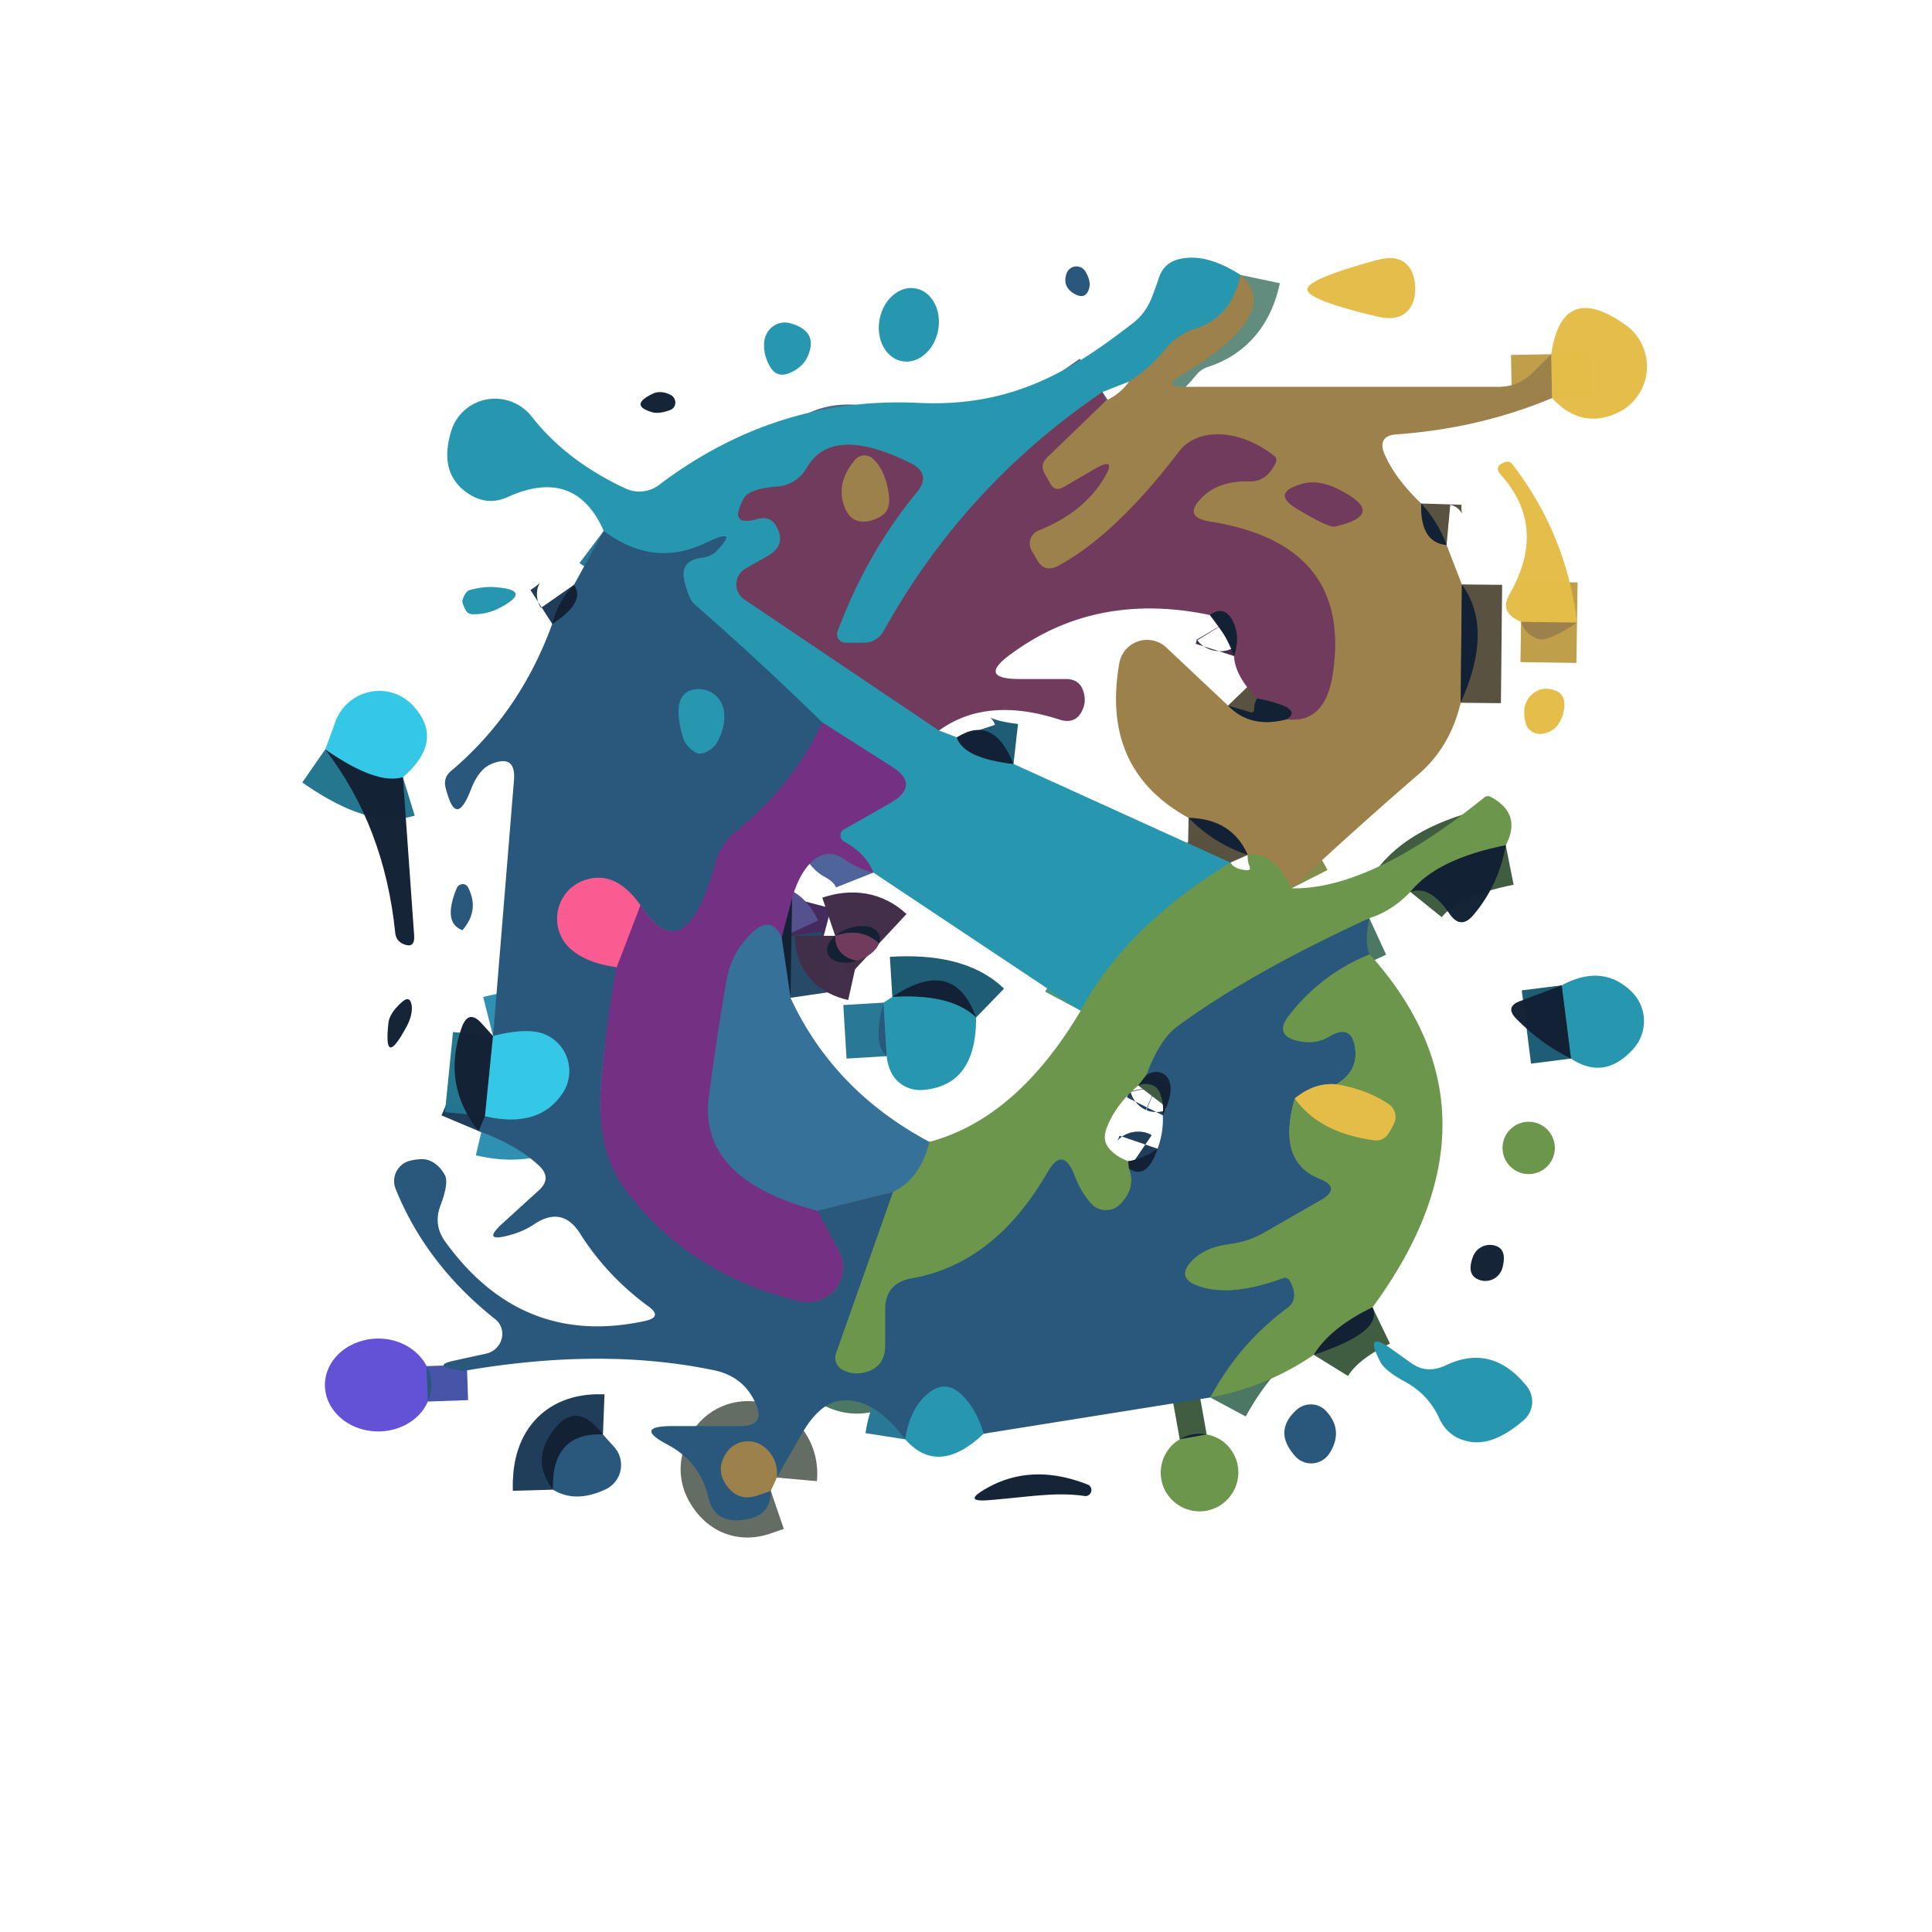 <?xml version="1.0" encoding="UTF-8" standalone="no"?>
<!DOCTYPE svg PUBLIC "-//W3C//DTD SVG 1.1//EN" "http://www.w3.org/Graphics/SVG/1.1/DTD/svg11.dtd">
<svg xmlns="http://www.w3.org/2000/svg" version="1.1" viewBox="0.00 0.00 48.00 48.00">
<g stroke-width="2.00" fill="none" stroke-linecap="butt">
<path stroke="#628c7d" vector-effect="non-scaling-stroke" d="
  M 30.82 6.83
  Q 30.60 7.87 29.72 8.16
  Q 29.25 8.31 28.94 8.69
  Q 28.55 9.17 28.05 9.48"
/>
<path stroke="#4c6986" vector-effect="non-scaling-stroke" d="
  M 27.39 9.74
  Q 23.96 12.07 21.96 15.67
  Q 21.79 15.97 21.45 15.97
  L 21.01 15.97
  A 0.21 0.21 0.0 0 1 20.81 15.68
  Q 21.54 13.73 22.77 12.24
  Q 23.16 11.77 22.61 11.50
  Q 20.66 10.54 20.04 11.63
  A 0.93 0.92 12.2 0 1 19.31 12.09
  Q 18.60 12.14 18.47 12.40
  Q 18.10 13.09 18.79 12.90
  Q 19.13 12.80 19.28 13.06
  Q 19.56 13.53 19.08 13.81
  L 18.52 14.13
  A 0.45 0.45 0.0 0 0 18.49 14.89
  L 23.33 18.15"
/>
<path stroke="#1d5c72" stroke-opacity="0.992" vector-effect="non-scaling-stroke" d="
  M 23.77 18.32
  Q 23.94 18.84 25.18 18.98"
/>
<path stroke="#49977d" vector-effect="non-scaling-stroke" d="
  M 30.57 21.43
  Q 27.96 23.03 26.85 25.11"
/>
<path stroke="#4e649a" vector-effect="non-scaling-stroke" d="
  M 21.70 21.68
  Q 21.51 21.20 20.97 20.91
  A 0.18 0.17 44.0 0 1 20.96 20.61
  L 22.12 19.95
  Q 22.89 19.50 22.13 19.03
  L 20.43 17.95"
/>
<path stroke="#297896" vector-effect="non-scaling-stroke" d="
  M 20.43 17.95
  Q 18.93 16.48 17.24 15.00
  Q 17.12 14.89 17.01 14.47
  Q 16.87 13.94 17.41 13.86
  Q 17.67 13.83 17.80 13.69
  Q 18.40 13.07 17.51 13.50
  Q 16.22 14.11 15.00 13.19"
/>
<path stroke="#422e49" stroke-opacity="0.992" vector-effect="non-scaling-stroke" d="
  M 31.97 17.87
  Q 32.42 17.59 31.23 17.35"
/>
<path stroke="#422e49" stroke-opacity="0.992" vector-effect="non-scaling-stroke" d="
  M 30.66 16.30
  Q 30.83 15.77 30.60 15.38
  Q 30.39 15.04 30.06 15.28"
/>
<path stroke="#4f4581" vector-effect="non-scaling-stroke" d="
  M 20.43 17.95
  Q 19.69 19.53 18.30 20.64
  Q 17.91 20.95 17.78 21.43
  Q 17.02 24.19 15.91 22.49"
/>
<path stroke="#925a87" vector-effect="non-scaling-stroke" d="
  M 15.91 22.49
  Q 15.30 21.62 14.55 21.86
  A 1.01 1.01 0.0 0 0 14.15 23.55
  Q 14.54 23.92 15.32 24.03"
/>
<path stroke="#4f4581" vector-effect="non-scaling-stroke" d="
  M 15.32 24.03
  Q 15.06 25.44 14.94 26.85
  Q 14.79 28.54 15.52 29.53
  Q 17.10 31.66 19.87 32.33
  A 0.87 0.87 0.0 0 0 20.84 31.07
  L 20.31 30.08"
/>
<path stroke="#30658c" vector-effect="non-scaling-stroke" d="
  M 20.31 30.08
  L 22.19 29.61"
/>
<path stroke="#4b7764" vector-effect="non-scaling-stroke" d="
  M 22.19 29.61
  L 20.77 33.63
  A 0.34 0.33 22.4 0 0 20.95 34.04
  Q 21.18 34.15 21.41 34.11
  Q 21.99 34.01 21.99 33.43
  L 21.99 32.54
  Q 21.99 31.88 22.64 31.76
  Q 24.71 31.40 26.02 29.13
  Q 26.40 28.46 26.69 29.18
  Q 26.84 29.59 27.10 29.89
  A 0.50 0.50 0.0 0 0 27.84 29.91
  Q 28.23 29.51 28.05 29.03"
/>
<path stroke="#1f3d59" stroke-opacity="0.992" vector-effect="non-scaling-stroke" d="
  M 28.05 29.03
  Q 28.49 29.33 28.76 28.54"
/>
<path stroke="#1f3d59" stroke-opacity="0.992" vector-effect="non-scaling-stroke" d="
  M 28.89 27.71
  Q 29.13 27.23 29.07 26.92
  Q 29.03 26.73 28.87 26.66
  Q 28.68 26.58 28.48 26.71"
/>
<path stroke="#4b7764" vector-effect="non-scaling-stroke" d="
  M 28.48 26.71
  Q 28.81 25.82 29.25 25.50
  Q 31.04 24.18 34.02 22.81"
/>
<path stroke="#4b7764" vector-effect="non-scaling-stroke" d="
  M 34.03 23.71
  Q 32.83 24.20 32.04 25.21
  Q 31.62 25.74 32.29 25.87
  Q 32.70 25.95 33.03 25.75
  Q 33.59 25.42 33.67 26.06
  Q 33.74 26.62 33.20 26.94"
/>
<path stroke="#878a64" vector-effect="non-scaling-stroke" d="
  M 33.20 26.94
  Q 32.66 26.89 32.17 27.29"
/>
<path stroke="#4b7764" vector-effect="non-scaling-stroke" d="
  M 32.17 27.29
  Q 31.72 28.86 32.77 29.28
  Q 33.35 29.51 32.81 29.82
  L 31.45 30.60
  Q 31.03 30.85 30.55 30.91
  Q 29.93 30.99 29.61 31.33
  Q 29.22 31.74 29.75 31.94
  Q 30.55 32.24 31.86 31.76
  Q 31.99 31.71 32.05 31.83
  Q 32.13 31.97 32.15 32.11
  Q 32.18 32.36 31.98 32.50
  Q 30.79 33.38 30.07 34.72"
/>
<path stroke="#297896" vector-effect="non-scaling-stroke" d="
  M 24.44 35.62
  Q 24.26 35.01 23.89 34.65
  Q 23.48 34.26 23.05 34.63
  Q 22.61 34.99 22.49 35.76"
/>
<path stroke="#646d64" vector-effect="non-scaling-stroke" d="
  M 19.30 36.71
  Q 19.34 36.26 19.01 35.97
  A 0.65 0.64 38.2 0 0 18.06 36.08
  Q 17.75 36.52 18.08 36.94
  Q 18.36 37.30 18.80 37.16
  L 19.15 37.04"
/>
<path stroke="#1f3d59" stroke-opacity="0.992" vector-effect="non-scaling-stroke" d="
  M 11.89 28.10
  Q 11.97 27.91 12.05 27.73"
/>
<path stroke="#3090b2" vector-effect="non-scaling-stroke" d="
  M 12.05 27.73
  Q 13.38 28.04 13.97 27.17
  A 0.99 0.99 0.0 0 0 13.54 25.70
  Q 13.12 25.52 12.25 25.74"
/>
<path stroke="#1f3d59" stroke-opacity="0.992" vector-effect="non-scaling-stroke" d="
  M 13.72 15.50
  Q 14.56 14.96 14.26 14.53"
/>
<path stroke="#3f5c40" stroke-opacity="0.992" vector-effect="non-scaling-stroke" d="
  M 37.41 21.00
  Q 35.70 21.34 35.04 22.16"
/>
<path stroke="#3f5c40" stroke-opacity="0.992" vector-effect="non-scaling-stroke" d="
  M 28.48 26.71
  L 28.28 26.97"
/>
<path stroke="#3f5c40" stroke-opacity="0.992" vector-effect="non-scaling-stroke" d="
  M 28.03 28.85
  Q 28.04 28.94 28.05 29.03"
/>
<path stroke="#518473" vector-effect="non-scaling-stroke" d="
  M 22.19 29.61
  Q 22.86 29.29 23.09 28.37"
/>
<path stroke="#44295c" stroke-opacity="0.992" vector-effect="non-scaling-stroke" d="
  M 19.68 22.31
  L 19.42 23.29"
/>
<path stroke="#55518f" vector-effect="non-scaling-stroke" d="
  M 19.42 23.29
  Q 19.08 22.56 18.39 23.52
  Q 18.13 23.88 18.04 24.42
  Q 17.80 25.81 17.61 27.27
  Q 17.36 29.30 20.31 30.08"
/>
<path stroke="#b7478b" vector-effect="non-scaling-stroke" d="
  M 15.32 24.03
  L 15.91 22.49"
/>
<path stroke="#c09f4b" vector-effect="non-scaling-stroke" d="
  M 38.54 8.80
  L 38.56 9.89"
/>
<path stroke="#595140" stroke-opacity="0.992" vector-effect="non-scaling-stroke" d="
  M 35.31 12.51
  Q 35.28 13.48 35.94 13.54"
/>
<path stroke="#595140" stroke-opacity="0.992" vector-effect="non-scaling-stroke" d="
  M 36.32 14.52
  L 36.29 17.46"
/>
<path stroke="#848c4b" vector-effect="non-scaling-stroke" d="
  M 32.09 22.07
  Q 31.61 21.13 31.00 21.24"
/>
<path stroke="#595140" stroke-opacity="0.992" vector-effect="non-scaling-stroke" d="
  M 31.00 21.24
  Q 30.60 20.34 29.53 20.32"
/>
<path stroke="#595140" stroke-opacity="0.992" vector-effect="non-scaling-stroke" d="
  M 30.51 17.53
  Q 31.07 18.11 31.97 17.87"
/>
<path stroke="#875e54" vector-effect="non-scaling-stroke" d="
  M 31.97 17.87
  Q 32.90 17.98 33.10 16.81
  Q 33.64 13.53 30.07 12.96
  Q 29.36 12.85 29.87 12.35
  Q 30.29 11.94 31.03 11.96
  Q 31.37 11.97 31.57 11.70
  Q 31.78 11.43 31.67 11.34
  A 1.91 1.36 38.6 0 0 29.30 11.21
  Q 27.70 13.31 26.27 14.07
  Q 25.95 14.23 25.77 13.92
  L 25.63 13.68
  A 0.35 0.35 0.0 0 1 25.80 13.18
  Q 26.93 12.73 27.44 11.86
  Q 27.75 11.34 27.22 11.64
  L 26.43 12.10
  Q 26.21 12.23 26.09 12.01
  L 25.96 11.78
  Q 25.82 11.55 26.02 11.36
  L 27.48 9.95"
/>
<path stroke="#3f5c40" stroke-opacity="0.992" vector-effect="non-scaling-stroke" d="
  M 34.10 32.48
  Q 33.06 32.98 32.64 33.66"
/>
<path stroke="#a7a94b" vector-effect="non-scaling-stroke" d="
  M 32.17 27.29
  Q 32.78 28.15 34.15 28.33
  Q 34.37 28.35 34.49 28.17
  Q 34.57 28.05 34.63 27.92
  A 0.39 0.38 30.4 0 0 34.50 27.43
  Q 33.94 27.06 33.20 26.94"
/>
<path stroke="#24758e" stroke-opacity="0.992" vector-effect="non-scaling-stroke" d="
  M 12.25 25.74
  L 12.05 27.73"
/>
<path stroke="#254967" stroke-opacity="0.992" vector-effect="non-scaling-stroke" d="
  M 19.64 24.79
  L 19.42 23.29"
/>
<path stroke="#c09f4b" vector-effect="non-scaling-stroke" d="
  M 39.18 15.47
  L 37.79 15.45"
/>
<path stroke="#24758e" stroke-opacity="0.992" vector-effect="non-scaling-stroke" d="
  M 10.01 19.31
  Q 9.36 19.51 8.08 18.62"
/>
<path stroke="#1d5c72" stroke-opacity="0.992" vector-effect="non-scaling-stroke" d="
  M 39.03 26.30
  L 38.80 24.48"
/>
<path stroke="#4755a9" vector-effect="non-scaling-stroke" d="
  M 10.60 33.94
  L 10.63 34.82"
/>
<path stroke="#1f3d59" stroke-opacity="0.992" vector-effect="non-scaling-stroke" d="
  M 14.98 35.64
  Q 13.70 35.59 13.74 37.01"
/>
<path stroke="#3f5c40" stroke-opacity="0.992" vector-effect="non-scaling-stroke" d="
  M 29.98 35.64
  L 29.31 35.76"
/>
<path stroke="#875e54" vector-effect="non-scaling-stroke" d="
  M 33.26 12.16
  Q 32.73 11.89 32.29 12.04
  Q 31.59 12.26 32.22 12.64
  Q 33.02 13.12 33.17 13.08
  Q 34.49 12.78 33.26 12.16"
/>
<path stroke="#875e54" vector-effect="non-scaling-stroke" d="
  M 21.24 11.43
  Q 20.75 12.02 20.99 12.61
  Q 21.16 13.04 21.61 12.94
  Q 21.78 12.90 21.92 12.80
  Q 22.16 12.64 22.06 12.16
  Q 21.97 11.67 21.70 11.41
  A 0.31 0.31 0.0 0 0 21.24 11.43"
/>
<path stroke="#297896" vector-effect="non-scaling-stroke" d="
  M 16.96 18.29
  A 0.67 0.65 5.4 0 0 17.32 18.71
  Q 17.44 18.76 17.65 18.62
  Q 17.78 18.53 17.85 18.38
  Q 18.04 17.99 17.98 17.64
  A 0.63 0.63 0.0 0 0 17.26 17.13
  Q 16.66 17.22 16.96 18.29"
/>
<path stroke="#422e49" stroke-opacity="0.992" vector-effect="non-scaling-stroke" d="
  M 21.84 23.44
  Q 21.40 23.03 20.75 23.25"
/>
<path stroke="#422e49" stroke-opacity="0.992" vector-effect="non-scaling-stroke" d="
  M 20.75 23.25
  Q 20.75 23.75 21.29 23.87"
/>
<path stroke="#1d5c72" stroke-opacity="0.992" vector-effect="non-scaling-stroke" d="
  M 24.25 25.28
  Q 23.63 24.68 22.17 24.77"
/>
<path stroke="#297896" vector-effect="non-scaling-stroke" d="
  M 21.95 24.91
  L 22.03 26.24"
/>
</g>
<path fill="#e4bd4a" fill-opacity="0.996" d="
  M 35.16 7.15
  Q 35.17 7.61 34.87 7.81
  Q 34.65 7.96 34.24 7.87
  Q 32.49 7.46 32.48 7.19
  Q 32.48 6.93 34.21 6.46
  Q 34.62 6.35 34.85 6.49
  Q 35.15 6.68 35.16 7.15
  Z"
/>
<path fill="#2a587d" d="
  M 26.50 6.79
  A 0.26 0.26 0.0 0 1 26.97 6.75
  Q 27.11 6.99 27.06 7.16
  Q 26.98 7.45 26.71 7.31
  Q 26.38 7.13 26.50 6.79
  Z"
/>
<path fill="#2797af" d="
  M 30.82 6.83
  Q 30.60 7.87 29.72 8.16
  Q 29.25 8.31 28.94 8.69
  Q 28.55 9.17 28.05 9.48
  L 27.39 9.74
  Q 23.96 12.07 21.96 15.67
  Q 21.79 15.97 21.45 15.97
  L 21.01 15.97
  A 0.21 0.21 0.0 0 1 20.81 15.68
  Q 21.54 13.73 22.77 12.24
  Q 23.16 11.77 22.61 11.50
  Q 20.66 10.54 20.04 11.63
  A 0.93 0.92 12.2 0 1 19.31 12.09
  Q 18.60 12.14 18.47 12.40
  Q 18.10 13.09 18.79 12.90
  Q 19.13 12.80 19.28 13.06
  Q 19.56 13.53 19.08 13.81
  L 18.52 14.13
  A 0.45 0.45 0.0 0 0 18.49 14.89
  L 23.33 18.15
  Q 23.55 18.23 23.77 18.32
  Q 23.94 18.84 25.18 18.98
  L 30.57 21.43
  Q 27.96 23.03 26.85 25.11
  L 21.70 21.68
  Q 21.51 21.20 20.97 20.91
  A 0.18 0.17 44.0 0 1 20.96 20.61
  L 22.12 19.95
  Q 22.89 19.50 22.13 19.03
  L 20.43 17.95
  Q 18.93 16.48 17.24 15.00
  Q 17.12 14.89 17.01 14.47
  Q 16.87 13.94 17.41 13.86
  Q 17.67 13.83 17.80 13.69
  Q 18.40 13.07 17.51 13.50
  Q 16.22 14.11 15.00 13.19
  Q 14.29 11.59 12.61 12.35
  Q 12.15 12.56 11.71 12.31
  Q 10.87 11.82 11.21 10.71
  A 1.15 1.14 34.8 0 1 13.21 10.35
  Q 14.08 11.46 15.55 12.14
  A 0.81 0.80 38.4 0 0 16.37 12.05
  Q 19.29 9.84 22.83 10.01
  C 25.17 10.12 26.65 9.19 28.17 8.01
  Q 28.47 7.77 28.62 7.38
  Q 28.71 7.15 28.79 6.91
  Q 28.92 6.51 29.33 6.43
  Q 29.98 6.29 30.82 6.83
  Z"
/>
<path fill="#9d814b" d="
  M 38.54 8.80
  L 38.56 9.89
  Q 36.77 10.64 34.72 10.79
  Q 34.19 10.82 34.41 11.31
  Q 34.68 11.91 35.31 12.51
  Q 35.28 13.48 35.94 13.54
  L 36.32 14.52
  L 36.29 17.46
  Q 36.03 18.56 35.24 19.24
  Q 33.72 20.55 32.09 22.07
  Q 31.61 21.13 31.00 21.24
  Q 30.60 20.34 29.53 20.32
  Q 27.34 19.12 27.81 16.47
  A 0.70 0.70 0.0 0 1 28.98 16.09
  L 30.51 17.53
  Q 31.07 18.11 31.97 17.87
  Q 32.90 17.98 33.10 16.81
  Q 33.64 13.53 30.07 12.96
  Q 29.36 12.85 29.87 12.35
  Q 30.29 11.94 31.03 11.96
  Q 31.37 11.97 31.57 11.70
  Q 31.78 11.43 31.67 11.34
  A 1.91 1.36 38.6 0 0 29.30 11.21
  Q 27.70 13.31 26.27 14.07
  Q 25.95 14.23 25.77 13.92
  L 25.63 13.68
  A 0.35 0.35 0.0 0 1 25.80 13.18
  Q 26.93 12.73 27.44 11.86
  Q 27.75 11.34 27.22 11.64
  L 26.43 12.10
  Q 26.21 12.23 26.09 12.01
  L 25.96 11.78
  Q 25.82 11.55 26.02 11.36
  L 27.48 9.95
  Q 27.83 9.79 28.05 9.48
  Q 28.55 9.17 28.94 8.69
  Q 29.25 8.31 29.72 8.16
  Q 30.60 7.87 30.82 6.83
  Q 31.91 7.79 29.32 9.34
  Q 28.87 9.61 29.40 9.61
  L 37.23 9.61
  Q 37.74 9.61 38.10 9.24
  L 38.54 8.80
  Z
  M 33.26 12.16
  Q 32.73 11.89 32.29 12.04
  Q 31.59 12.26 32.22 12.64
  Q 33.02 13.12 33.17 13.08
  Q 34.49 12.78 33.26 12.16
  Z"
/>
<ellipse fill="#2797af" cx="0.00" cy="0.00" transform="translate(22.58,8.07) rotate(100.8)" rx="0.92" ry="0.74"/>
<path fill="#e4bd4a" fill-opacity="0.996" d="
  M 38.56 9.89
  L 38.54 8.80
  Q 38.81 6.97 40.37 8.06
  A 1.27 1.27 0.0 0 1 40.22 10.24
  Q 39.30 10.69 38.56 9.89
  Z"
/>
<path fill="#2797af" d="
  M 18.99 8.47
  A 0.52 0.51 -79.3 0 1 19.63 8.03
  Q 20.28 8.21 20.11 8.74
  Q 20.00 9.11 19.61 9.27
  Q 19.29 9.40 19.12 9.09
  Q 18.95 8.78 18.99 8.47
  Z"
/>
<path fill="#132134" fill-opacity="0.984" d="
  M 16.22 9.78
  Q 16.42 9.69 16.66 9.81
  A 0.21 0.20 48.3 0 1 16.64 10.19
  Q 16.37 10.29 16.20 10.24
  Q 15.62 10.07 16.22 9.78
  Z"
/>
<path fill="#713b5d" d="
  M 27.39 9.74
  Q 27.43 9.84 27.48 9.95
  L 26.02 11.36
  Q 25.82 11.55 25.96 11.78
  L 26.09 12.01
  Q 26.21 12.23 26.43 12.10
  L 27.22 11.64
  Q 27.75 11.34 27.44 11.86
  Q 26.93 12.73 25.80 13.18
  A 0.35 0.35 0.0 0 0 25.63 13.68
  L 25.77 13.92
  Q 25.95 14.23 26.27 14.07
  Q 27.70 13.31 29.30 11.21
  A 1.91 1.36 38.6 0 1 31.67 11.34
  Q 31.78 11.43 31.57 11.70
  Q 31.37 11.97 31.03 11.96
  Q 30.29 11.94 29.87 12.35
  Q 29.36 12.85 30.07 12.96
  Q 33.64 13.53 33.10 16.81
  Q 32.90 17.98 31.97 17.87
  Q 32.42 17.59 31.23 17.35
  Q 30.68 16.79 30.66 16.30
  Q 30.83 15.77 30.60 15.38
  Q 30.39 15.04 30.06 15.28
  Q 27.24 14.69 25.13 16.24
  Q 24.25 16.87 25.34 16.87
  L 26.48 16.87
  Q 26.85 16.87 26.93 17.23
  Q 26.98 17.42 26.91 17.60
  Q 26.75 18.01 26.33 17.88
  Q 24.51 17.29 23.33 18.15
  L 18.49 14.89
  A 0.45 0.45 0.0 0 1 18.52 14.13
  L 19.08 13.81
  Q 19.56 13.53 19.28 13.06
  Q 19.13 12.80 18.79 12.90
  Q 18.10 13.09 18.47 12.40
  Q 18.60 12.14 19.31 12.09
  A 0.93 0.92 12.2 0 0 20.04 11.63
  Q 20.66 10.54 22.61 11.50
  Q 23.16 11.77 22.77 12.24
  Q 21.54 13.73 20.81 15.68
  A 0.21 0.21 0.0 0 0 21.01 15.97
  L 21.45 15.97
  Q 21.79 15.97 21.96 15.67
  Q 23.96 12.07 27.39 9.74
  Z
  M 21.24 11.43
  Q 20.75 12.02 20.99 12.61
  Q 21.16 13.04 21.61 12.94
  Q 21.78 12.90 21.92 12.80
  Q 22.16 12.64 22.06 12.16
  Q 21.97 11.67 21.70 11.41
  A 0.31 0.31 0.0 0 0 21.24 11.43
  Z"
/>
<path fill="#9d814b" d="
  M 21.24 11.43
  A 0.31 0.31 0.0 0 1 21.70 11.41
  Q 21.97 11.67 22.06 12.16
  Q 22.16 12.64 21.92 12.80
  Q 21.78 12.90 21.61 12.94
  Q 21.16 13.04 20.99 12.61
  Q 20.75 12.02 21.24 11.43
  Z"
/>
<path fill="#e4bd4a" fill-opacity="0.996" d="
  M 39.18 15.47
  L 37.79 15.45
  Q 37.24 15.22 37.50 14.77
  Q 38.46 13.10 37.29 11.80
  Q 37.13 11.63 37.30 11.52
  L 37.31 11.52
  Q 37.48 11.41 37.58 11.54
  Q 38.92 13.28 39.18 15.47
  Z"
/>
<path fill="#713b5d" d="
  M 33.26 12.16
  Q 34.49 12.78 33.17 13.08
  Q 33.02 13.12 32.22 12.64
  Q 31.59 12.26 32.29 12.04
  Q 32.73 11.89 33.26 12.16
  Z"
/>
<path fill="#132134" fill-opacity="0.984" d="
  M 35.94 13.54
  Q 35.28 13.48 35.31 12.51
  Q 35.74 12.98 35.94 13.54
  Z"
/>
<path fill="#2a587d" d="
  M 20.43 17.95
  Q 19.69 19.53 18.30 20.64
  Q 17.91 20.95 17.78 21.43
  Q 17.02 24.19 15.91 22.49
  Q 15.30 21.62 14.55 21.86
  A 1.01 1.01 0.0 0 0 14.15 23.55
  Q 14.54 23.92 15.32 24.03
  Q 15.06 25.44 14.94 26.85
  Q 14.79 28.54 15.52 29.53
  Q 17.10 31.66 19.87 32.33
  A 0.87 0.87 0.0 0 0 20.84 31.07
  L 20.31 30.08
  L 22.19 29.61
  L 20.77 33.63
  A 0.34 0.33 22.4 0 0 20.95 34.04
  Q 21.18 34.15 21.41 34.11
  Q 21.99 34.01 21.99 33.43
  L 21.99 32.54
  Q 21.99 31.88 22.64 31.76
  Q 24.71 31.40 26.02 29.13
  Q 26.40 28.46 26.69 29.18
  Q 26.84 29.59 27.10 29.89
  A 0.50 0.50 0.0 0 0 27.84 29.91
  Q 28.23 29.51 28.05 29.03
  Q 28.49 29.33 28.76 28.54
  Q 28.91 28.13 28.89 27.71
  Q 29.13 27.23 29.07 26.92
  Q 29.03 26.73 28.87 26.66
  Q 28.68 26.58 28.48 26.71
  Q 28.81 25.82 29.25 25.50
  Q 31.04 24.18 34.02 22.81
  Q 33.89 23.45 34.03 23.71
  Q 32.83 24.20 32.04 25.21
  Q 31.62 25.74 32.29 25.87
  Q 32.70 25.95 33.03 25.75
  Q 33.59 25.42 33.67 26.06
  Q 33.74 26.62 33.20 26.94
  Q 32.66 26.89 32.17 27.29
  Q 31.72 28.86 32.77 29.28
  Q 33.35 29.51 32.81 29.82
  L 31.45 30.60
  Q 31.03 30.85 30.55 30.91
  Q 29.93 30.99 29.61 31.33
  Q 29.22 31.74 29.75 31.94
  Q 30.55 32.24 31.86 31.76
  Q 31.99 31.71 32.05 31.83
  Q 32.13 31.97 32.15 32.11
  Q 32.18 32.36 31.98 32.50
  Q 30.79 33.38 30.07 34.72
  L 24.44 35.62
  Q 24.26 35.01 23.89 34.65
  Q 23.48 34.26 23.05 34.63
  Q 22.61 34.99 22.49 35.76
  Q 21.70 34.70 20.88 34.80
  Q 20.37 34.86 19.94 35.59
  Q 19.62 36.14 19.30 36.71
  Q 19.34 36.26 19.01 35.97
  A 0.65 0.64 38.2 0 0 18.06 36.08
  Q 17.75 36.52 18.08 36.94
  Q 18.36 37.30 18.80 37.16
  L 19.15 37.04
  Q 19.16 37.73 18.35 37.77
  Q 17.74 37.80 17.60 37.21
  Q 17.40 36.33 16.60 35.90
  Q 15.71 35.43 16.72 35.43
  L 18.40 35.43
  Q 19.03 35.43 18.77 34.86
  Q 18.48 34.21 17.77 34.05
  Q 14.98 33.46 11.52 34.06
  Q 11.47 34.06 11.26 34.02
  Q 10.78 33.92 11.26 33.81
  L 12.08 33.63
  A 0.50 0.48 -31.1 0 0 12.31 32.78
  Q 10.59 31.42 9.83 29.54
  A 0.52 0.52 0.0 0 1 10.18 28.84
  Q 10.34 28.80 10.47 28.80
  A 0.73 0.55 71.0 0 1 11.05 29.19
  Q 11.16 29.38 10.94 29.96
  Q 10.76 30.44 11.07 30.86
  Q 12.97 33.48 16.02 32.82
  Q 16.48 32.72 16.10 32.45
  Q 15.08 31.70 14.42 30.66
  Q 13.98 29.95 13.28 30.41
  Q 13.00 30.60 12.65 30.69
  Q 11.95 30.88 12.49 30.39
  L 13.38 29.58
  Q 13.73 29.27 13.38 28.95
  Q 12.83 28.44 11.89 28.10
  Q 11.97 27.91 12.05 27.73
  Q 13.38 28.04 13.97 27.17
  A 0.99 0.99 0.0 0 0 13.54 25.70
  Q 13.12 25.52 12.25 25.74
  L 12.77 19.38
  Q 12.82 18.73 12.21 18.98
  Q 11.89 19.11 11.69 19.64
  Q 11.37 20.46 11.15 19.83
  Q 11.10 19.69 11.07 19.57
  Q 11.01 19.32 11.20 19.16
  Q 12.92 17.71 13.72 15.50
  Q 14.56 14.96 14.26 14.53
  L 15.00 13.19
  Q 16.22 14.11 17.51 13.50
  Q 18.40 13.07 17.80 13.69
  Q 17.67 13.83 17.41 13.86
  Q 16.87 13.94 17.01 14.47
  Q 17.12 14.89 17.24 15.00
  Q 18.93 16.48 20.43 17.95
  Z
  M 16.96 18.29
  A 0.67 0.65 5.4 0 0 17.32 18.71
  Q 17.44 18.76 17.65 18.62
  Q 17.78 18.53 17.85 18.38
  Q 18.04 17.99 17.98 17.64
  A 0.63 0.63 0.0 0 0 17.26 17.13
  Q 16.66 17.22 16.96 18.29
  Z"
/>
<path fill="#2797af" d="
  M 11.67 14.66
  Q 12.03 14.56 12.32 14.59
  Q 13.24 14.66 12.44 15.09
  Q 12.11 15.27 11.73 15.26
  Q 11.62 15.25 11.57 15.16
  Q 11.47 14.97 11.49 14.91
  A 0.35 0.15 -77.5 0 1 11.67 14.66
  Z"
/>
<path fill="#132134" fill-opacity="0.984" d="
  M 14.26 14.53
  Q 14.56 14.96 13.72 15.50
  Q 13.87 14.92 14.26 14.53
  Z"
/>
<path fill="#132134" fill-opacity="0.984" d="
  M 36.29 17.46
  L 36.32 14.52
  Q 37.12 15.62 36.29 17.46
  Z"
/>
<path fill="#132134" fill-opacity="0.984" d="
  M 30.66 16.30
  Q 30.43 15.69 30.06 15.28
  Q 30.39 15.04 30.60 15.38
  Q 30.83 15.77 30.66 16.30
  Z"
/>
<path fill="#9d814b" d="
  M 39.18 15.47
  Q 38.47 15.94 38.24 15.88
  Q 37.90 15.78 37.79 15.45
  L 39.18 15.47
  Z"
/>
<path fill="#2797af" d="
  M 16.96 18.29
  Q 16.66 17.22 17.26 17.13
  A 0.63 0.63 0.0 0 1 17.98 17.64
  Q 18.04 17.99 17.85 18.38
  Q 17.78 18.53 17.65 18.62
  Q 17.44 18.76 17.32 18.71
  A 0.67 0.65 5.4 0 1 16.96 18.29
  Z"
/>
<path fill="#e4bd4a" fill-opacity="0.996" d="
  M 38.18 17.17
  A 0.50 0.46 -57.0 0 1 38.41 17.11
  Q 39.00 17.14 38.83 17.75
  Q 38.70 18.18 38.32 18.23
  A 0.38 0.36 -10.0 0 1 37.90 17.95
  Q 37.77 17.40 38.18 17.17
  Z"
/>
<path fill="#35c8e6" d="
  M 10.01 19.31
  Q 9.36 19.51 8.08 18.62
  L 8.34 17.91
  A 1.16 1.15 -55.8 0 1 10.27 17.54
  Q 11.06 18.40 10.01 19.31
  Z"
/>
<path fill="#132134" fill-opacity="0.984" d="
  M 31.97 17.87
  Q 31.07 18.11 30.51 17.53
  L 31.05 17.69
  Q 31.16 17.73 31.16 17.61
  Q 31.16 17.48 31.23 17.35
  Q 32.42 17.59 31.97 17.87
  Z"
/>
<path fill="#743184" d="
  M 20.43 17.95
  L 22.13 19.03
  Q 22.89 19.50 22.12 19.95
  L 20.96 20.61
  A 0.18 0.17 44.0 0 0 20.97 20.91
  Q 21.51 21.20 21.70 21.68
  Q 21.30 21.58 20.98 21.35
  Q 20.57 21.06 20.19 21.39
  Q 19.87 21.67 19.68 22.31
  L 19.42 23.29
  Q 19.08 22.56 18.39 23.52
  Q 18.13 23.88 18.04 24.42
  Q 17.80 25.81 17.61 27.27
  Q 17.36 29.30 20.31 30.08
  L 20.84 31.07
  A 0.87 0.87 0.0 0 1 19.87 32.33
  Q 17.10 31.66 15.52 29.53
  Q 14.79 28.54 14.94 26.85
  Q 15.06 25.44 15.32 24.03
  L 15.91 22.49
  Q 17.02 24.19 17.78 21.43
  Q 17.91 20.95 18.30 20.64
  Q 19.69 19.53 20.43 17.95
  Z"
/>
<path fill="#132134" fill-opacity="0.984" d="
  M 25.18 18.98
  Q 23.94 18.84 23.77 18.32
  Q 24.68 17.74 25.18 18.98
  Z"
/>
<path fill="#132134" fill-opacity="0.984" d="
  M 8.08 18.62
  Q 9.36 19.51 10.01 19.31
  L 10.29 23.25
  Q 10.31 23.58 10.01 23.45
  Q 9.84 23.37 9.82 23.18
  Q 9.55 20.53 8.08 18.62
  Z"
/>
<path fill="#6b964b" d="
  M 37.41 21.00
  Q 35.70 21.34 35.04 22.16
  Q 34.56 22.65 34.02 22.81
  Q 31.04 24.18 29.25 25.50
  Q 28.81 25.82 28.48 26.71
  L 28.28 26.97
  Q 27.73 27.43 27.51 27.99
  Q 27.38 28.29 27.53 28.50
  Q 27.69 28.72 28.03 28.85
  Q 28.04 28.94 28.05 29.03
  Q 28.23 29.51 27.84 29.91
  A 0.50 0.50 0.0 0 1 27.10 29.89
  Q 26.84 29.59 26.69 29.18
  Q 26.40 28.46 26.02 29.13
  Q 24.71 31.40 22.64 31.76
  Q 21.99 31.88 21.99 32.54
  L 21.99 33.43
  Q 21.99 34.01 21.41 34.11
  Q 21.18 34.15 20.95 34.04
  A 0.34 0.33 22.4 0 1 20.77 33.63
  L 22.19 29.61
  Q 22.86 29.29 23.09 28.37
  Q 25.26 27.79 26.85 25.11
  Q 27.96 23.03 30.57 21.43
  Q 30.66 21.59 30.96 21.62
  Q 31.10 21.63 31.04 21.51
  Q 30.99 21.39 31.00 21.24
  Q 31.61 21.13 32.09 22.07
  Q 34.04 22.11 36.88 19.81
  A 0.15 0.13 38.1 0 1 37.04 19.80
  Q 37.82 20.22 37.41 21.00
  Z"
/>
<path fill="#132134" fill-opacity="0.984" d="
  M 31.00 21.24
  Q 30.16 20.96 29.53 20.32
  Q 30.60 20.34 31.00 21.24
  Z"
/>
<path fill="#132134" fill-opacity="0.984" d="
  M 37.41 21.00
  Q 37.24 21.98 36.61 22.73
  Q 36.29 23.11 36.01 22.70
  Q 35.52 21.98 35.04 22.16
  Q 35.70 21.34 37.41 21.00
  Z"
/>
<path fill="#2a587d" d="
  M 11.35 22.06
  A 0.16 0.15 -47.0 0 1 11.63 22.05
  Q 11.92 22.61 11.49 23.11
  Q 10.99 22.93 11.35 22.06
  Z"
/>
<path fill="#fa5c91" d="
  M 15.91 22.49
  L 15.32 24.03
  Q 14.54 23.92 14.15 23.55
  A 1.01 1.01 0.0 0 1 14.55 21.86
  Q 15.30 21.62 15.91 22.49
  Z"
/>
<path fill="#132134" fill-opacity="0.984" d="
  M 19.68 22.31
  L 19.64 24.79
  L 19.42 23.29
  L 19.68 22.31
  Z"
/>
<path fill="#36719a" d="
  M 19.42 23.29
  L 19.64 24.79
  Q 20.71 27.10 23.09 28.37
  Q 22.86 29.29 22.19 29.61
  L 20.31 30.08
  Q 17.36 29.30 17.61 27.27
  Q 17.80 25.81 18.04 24.42
  Q 18.13 23.88 18.39 23.52
  Q 19.08 22.56 19.42 23.29
  Z"
/>
<path fill="#132134" fill-opacity="0.984" d="
  M 21.84 23.44
  Q 21.40 23.03 20.75 23.25
  A 0.69 0.41 -19.1 0 1 21.48 23.01
  A 0.68 0.42 -20.4 0 1 21.84 23.44
  Z"
/>
<path fill="#132134" fill-opacity="0.984" d="
  M 20.75 23.25
  Q 20.75 23.75 21.29 23.87
  A 0.67 0.43 -21.0 0 1 20.66 23.82
  A 0.68 0.41 -21.1 0 1 20.75 23.25
  Z"
/>
<path fill="#713b5d" d="
  M 21.84 23.44
  A 0.68 0.42 -20.1 0 1 21.29 23.87
  Q 20.75 23.75 20.75 23.25
  Q 21.40 23.03 21.84 23.44
  Z"
/>
<path fill="#6b964b" d="
  M 34.03 23.71
  Q 37.61 27.70 34.10 32.48
  Q 33.06 32.98 32.64 33.66
  Q 31.47 34.46 30.07 34.72
  Q 30.79 33.38 31.98 32.50
  Q 32.18 32.36 32.15 32.11
  Q 32.13 31.97 32.05 31.83
  Q 31.99 31.71 31.86 31.76
  Q 30.55 32.24 29.75 31.94
  Q 29.22 31.74 29.61 31.33
  Q 29.93 30.99 30.55 30.91
  Q 31.03 30.85 31.45 30.60
  L 32.81 29.82
  Q 33.35 29.51 32.77 29.28
  Q 31.72 28.86 32.17 27.29
  Q 32.78 28.15 34.15 28.33
  Q 34.37 28.35 34.49 28.17
  Q 34.57 28.05 34.63 27.92
  A 0.39 0.38 30.4 0 0 34.50 27.43
  Q 33.94 27.06 33.20 26.94
  Q 33.74 26.62 33.67 26.06
  Q 33.59 25.42 33.03 25.75
  Q 32.70 25.95 32.29 25.87
  Q 31.62 25.74 32.04 25.21
  Q 32.83 24.20 34.03 23.71
  Z"
/>
<path fill="#2797af" d="
  M 39.03 26.30
  L 38.80 24.48
  Q 39.80 23.94 40.52 24.62
  A 1.03 1.03 0.0 0 1 40.57 26.07
  Q 39.86 26.85 39.03 26.30
  Z"
/>
<path fill="#132134" fill-opacity="0.984" d="
  M 24.25 25.28
  Q 23.63 24.68 22.17 24.77
  Q 23.70 23.74 24.25 25.28
  Z"
/>
<path fill="#132134" fill-opacity="0.984" d="
  M 38.80 24.48
  L 39.03 26.30
  Q 38.29 25.94 37.67 25.31
  Q 37.38 25.01 37.77 24.87
  L 38.80 24.48
  Z"
/>
<path fill="#132134" fill-opacity="0.984" d="
  M 9.98 24.90
  Q 10.19 24.71 10.23 24.99
  Q 10.25 25.22 10.11 25.49
  Q 9.52 26.59 9.65 25.42
  Q 9.67 25.18 9.98 24.90
  Z"
/>
<path fill="#2a587d" d="
  M 21.95 24.91
  L 22.03 26.24
  Q 21.67 25.95 21.95 24.91
  Z"
/>
<path fill="#2797af" d="
  M 22.17 24.77
  Q 23.63 24.68 24.25 25.28
  Q 24.26 26.98 22.92 27.08
  A 0.81 0.79 -15.6 0 1 22.15 26.66
  Q 22.05 26.46 22.03 26.24
  L 21.95 24.91
  Q 22.06 24.84 22.17 24.77
  Z"
/>
<path fill="#132134" fill-opacity="0.984" d="
  M 12.25 25.74
  L 12.05 27.73
  Q 11.97 27.91 11.89 28.10
  Q 10.97 26.95 11.47 25.53
  Q 11.64 25.06 11.97 25.43
  L 12.25 25.74
  Z"
/>
<path fill="#35c8e6" d="
  M 12.05 27.73
  L 12.25 25.74
  Q 13.12 25.52 13.54 25.70
  A 0.99 0.99 0.0 0 1 13.97 27.17
  Q 13.38 28.04 12.05 27.73
  Z"
/>
<path fill="#132134" fill-opacity="0.984" d="
  M 28.48 26.71
  Q 28.68 26.58 28.87 26.66
  Q 29.03 26.73 29.07 26.92
  Q 29.13 27.23 28.89 27.71
  Q 28.92 27.40 28.82 27.16
  Q 28.76 27.00 28.60 26.95
  Q 28.44 26.90 28.28 26.97
  L 28.48 26.71
  Z"
/>
<path fill="#e4bd4a" fill-opacity="0.996" d="
  M 33.20 26.94
  Q 33.94 27.06 34.50 27.43
  A 0.39 0.38 30.4 0 1 34.63 27.92
  Q 34.57 28.05 34.49 28.17
  Q 34.37 28.35 34.15 28.33
  Q 32.78 28.15 32.17 27.29
  Q 32.66 26.89 33.20 26.94
  Z"
/>
<circle fill="#6b964b" cx="37.98" cy="28.52" r="0.65"/>
<path fill="#132134" fill-opacity="0.984" d="
  M 28.76 28.54
  Q 28.49 29.33 28.05 29.03
  Q 28.04 28.94 28.03 28.85
  Q 28.43 28.78 28.76 28.54
  Z"
/>
<path fill="#132134" fill-opacity="0.984" d="
  M 36.60 31.21
  A 0.45 0.45 0.0 0 1 37.18 30.96
  Q 37.44 31.06 37.33 31.49
  A 0.44 0.44 0.0 0 1 36.71 31.78
  Q 36.43 31.65 36.60 31.21
  Z"
/>
<path fill="#132134" fill-opacity="0.984" d="
  M 34.10 32.48
  Q 34.38 33.09 32.64 33.66
  Q 33.06 32.98 34.10 32.48
  Z"
/>
<path fill="#6352d5" d="
  M 10.60 33.94
  L 10.63 34.82
  A 1.32 1.15 0.6 0 1 8.32 35.08
  A 1.32 1.15 -0.1 0 1 8.97 33.32
  A 1.31 1.16 1.9 0 1 10.60 33.94
  Z"
/>
<path fill="#2797af" d="
  M 35.92 33.92
  Q 37.08 33.37 37.94 34.45
  A 0.61 0.61 0.0 0 1 37.86 35.28
  Q 37.09 35.95 36.47 35.81
  Q 35.96 35.70 35.75 35.22
  Q 35.48 34.64 34.91 34.33
  Q 34.39 34.05 34.28 33.81
  Q 33.87 33.00 34.62 33.55
  L 35.04 33.85
  Q 35.44 34.15 35.92 33.92
  Z"
/>
<path fill="#2a587d" d="
  M 10.63 34.82
  L 10.60 33.94
  A 1.30 1.13 -4.8 0 1 10.63 34.82
  Z"
/>
<path fill="#2797af" d="
  M 24.44 35.62
  Q 23.31 36.69 22.49 35.76
  Q 22.61 34.99 23.05 34.63
  Q 23.48 34.26 23.89 34.65
  Q 24.26 35.01 24.44 35.62
  Z"
/>
<path fill="#2a587d" d="
  M 32.21 35.03
  A 0.53 0.52 -42.3 0 1 32.95 35.06
  Q 33.39 35.54 33.03 36.11
  A 0.54 0.53 -50.4 0 1 32.19 36.19
  Q 31.62 35.57 32.21 35.03
  Z"
/>
<path fill="#132134" fill-opacity="0.984" d="
  M 14.98 35.64
  Q 13.70 35.59 13.74 37.01
  Q 13.23 36.35 13.65 35.68
  Q 14.26 34.69 14.98 35.64
  Z"
/>
<path fill="#132134" fill-opacity="0.984" d="
  M 29.98 35.64
  L 29.31 35.76
  A 0.94 0.93 34.5 0 1 29.98 35.64
  Z"
/>
<path fill="#2a587d" d="
  M 14.98 35.64
  L 15.26 35.95
  A 0.67 0.67 0.0 0 1 15.03 37.01
  Q 14.29 37.35 13.74 37.01
  Q 13.70 35.59 14.98 35.64
  Z"
/>
<path fill="#9d814b" d="
  M 19.30 36.71
  Q 19.23 36.87 19.15 37.04
  L 18.80 37.16
  Q 18.36 37.30 18.08 36.94
  Q 17.75 36.52 18.06 36.08
  A 0.65 0.64 38.2 0 1 19.01 35.97
  Q 19.34 36.26 19.30 36.71
  Z"
/>
<path fill="#6b964b" d="
  M 29.31 35.76
  L 29.98 35.64
  A 0.93 0.92 79.4 0 1 30.63 36.09
  A 0.97 0.96 -33.3 0 1 30.36 37.37
  A 0.97 0.96 61.7 0 1 28.90 36.93
  A 0.97 0.96 64.6 0 1 29.31 35.76
  Z"
/>
<path fill="#132134" fill-opacity="0.984" d="
  M 26.96 37.17
  C 26.24 37.06 25.57 37.19 24.58 37.27
  Q 23.87 37.33 24.54 36.96
  Q 25.66 36.34 27.04 36.89
  A 0.15 0.15 0.0 0 1 26.96 37.17
  Z"
/>
</svg>
